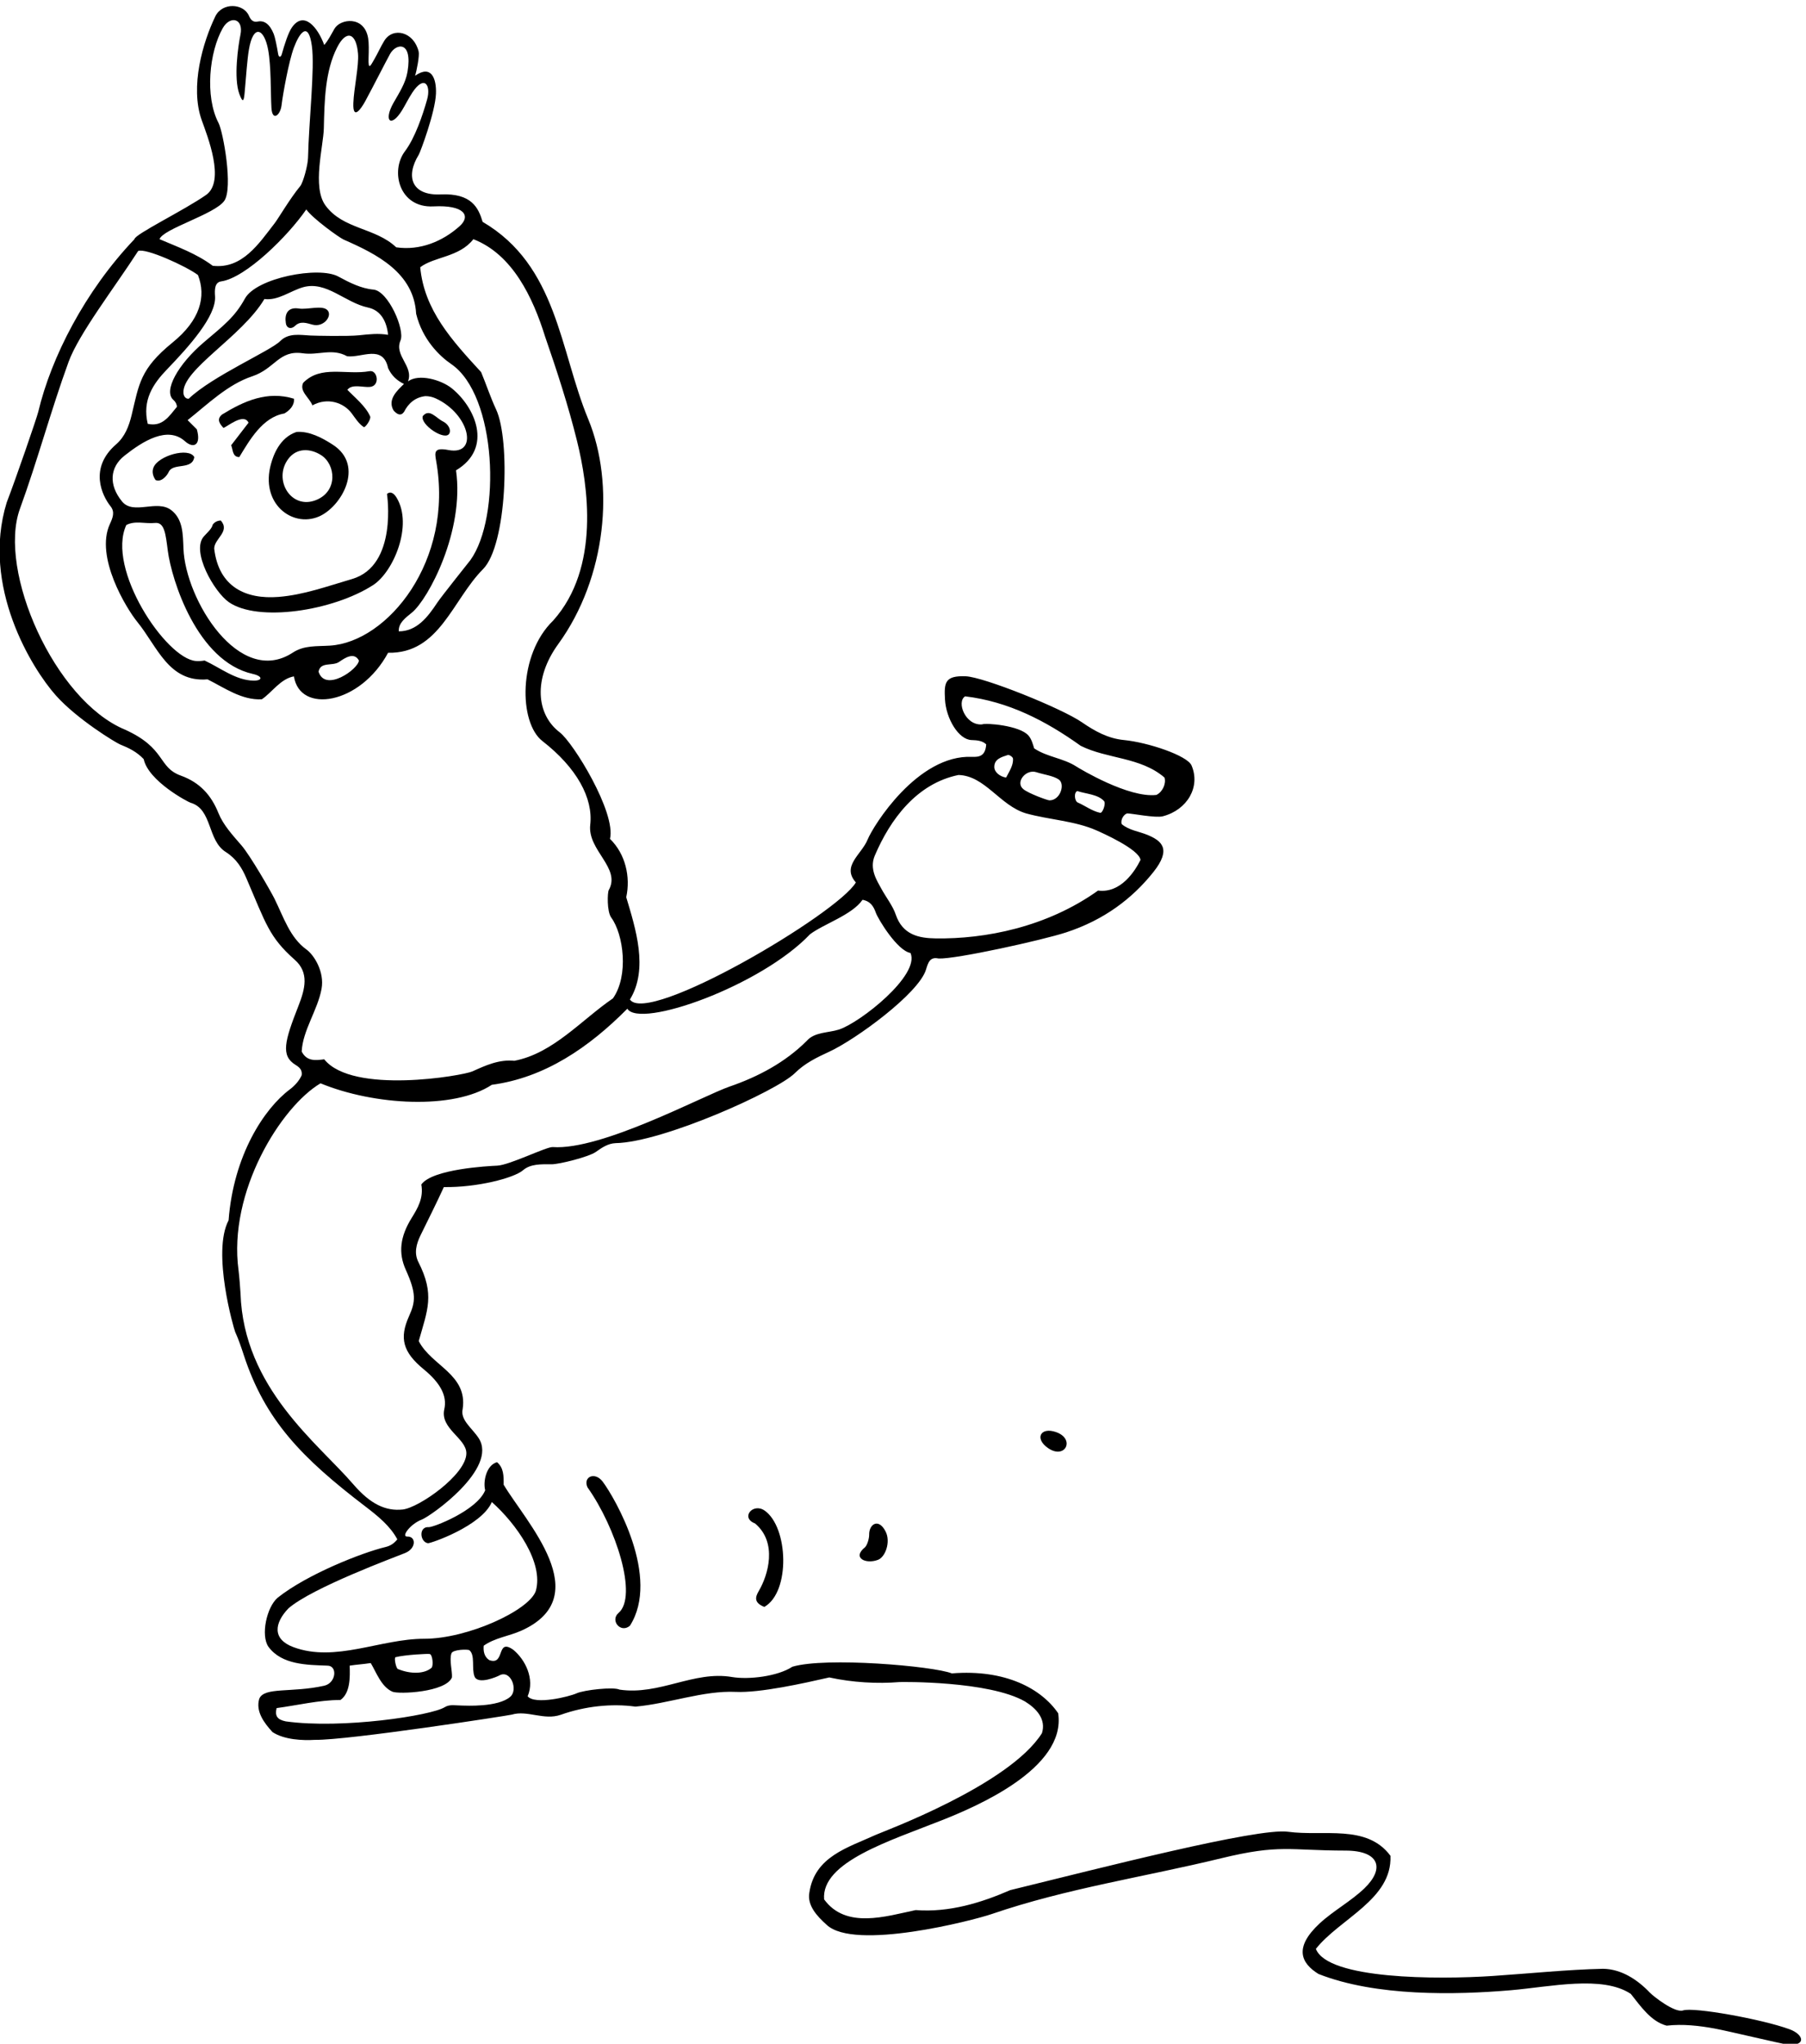 <?xml version="1.0" encoding="UTF-8" standalone="no"?>
<svg xmlns:inkscape="http://www.inkscape.org/namespaces/inkscape" xmlns:sodipodi="http://sodipodi.sourceforge.net/DTD/sodipodi-0.dtd" xmlns="http://www.w3.org/2000/svg" xmlns:svg="http://www.w3.org/2000/svg" version="1.1" id="svg1" width="692.237" height="783.251" viewBox="0 0 692.237 783.251">
  <defs id="defs1"></defs>
  <g id="g1" transform="translate(-60.846,-130.688)">
    <path id="path1" d="m 5614.8,1109.97 c -79.46,29.16 -276.87,64.48 -306.71,54.3 -24.09,-8.21 -86.24,41.23 -95.35,50.78 -36.43,38.16 -82.39,68.29 -135.16,69.15 -104.49,-2.33 -211.2,-13.57 -318.73,-20.72 -158.68,-10.56 -475.4,-9.89 -509.06,78.17 69.15,87.25 220.24,142.58 214.92,268.13 -68.28,92.04 -192.72,55.2 -295.4,69.3 -87.89,12.06 -540.77,-104.66 -800.52,-168.26 -83,-36.17 -175.56,-64.9 -272.39,-57.45 -86.19,-18.09 -201.1,-55.33 -263.87,30.86 -8.75,107.94 189.58,168.45 341.21,228.73 93.15,37.03 357.42,147.88 333.37,307.52 -47.88,70.23 -151.36,127.42 -306.44,114.92 -54.26,21.28 -363.88,47.88 -459.65,19.15 -42.24,-27.82 -126.03,-37.77 -173.94,-29.6 -110.35,18.82 -208.84,-53.25 -324.01,-36.37 -17.03,8.51 -102.16,-0.78 -124.12,-10.71 -20.88,-9.44 -119.54,-33.98 -140.82,-8.44 21.28,50.01 -7,105.78 -41.5,134.07 -50,35.11 -22.34,-46.82 -69.16,-29.8 -14.89,9.58 -17.38,26.51 -15.95,41.5 32.26,22.85 73.03,27.45 108.33,43.3 218.92,98.28 12.86,313.35 -50.88,420.61 0.26,25.71 0,48.94 -19.15,64.9 -31.75,-9.05 -40.43,-57.46 -34.05,-80.87 -23.41,-58.51 -150.17,-107.32 -162.48,-106.32 -29.8,2.43 -26,-42.8 -2.52,-46.35 6.82,-1.03 154.36,49.47 184.15,118.63 69.87,-62.11 150.26,-174.58 126.62,-256.43 -19.52,-55.96 -196.37,-137.6 -321.56,-137.51 -125.64,0.08 -255.85,-69.07 -376.83,-24.14 -61.81,22.94 -54.95,69.36 -14.5,111.64 68.1,59.59 308.05,148.01 336.47,159.65 32.72,13.4 31.54,48.36 6.04,47.39 -18.61,-0.72 8.99,36.34 41.75,48.85 26.16,9.98 221.19,147.66 163.84,235.01 -18.94,28.85 -53.36,52.15 -45.89,83.67 14.9,100.01 -90.43,124.48 -126.61,195.77 25.38,90.15 46.71,133.7 -0.93,227.5 -13,25.61 -6.32,51.91 6.3,77.7 13.76,28.14 48.09,96.86 66.98,138.49 93.85,-1.54 201.29,25.38 228.41,48.7 21.17,18.2 51.56,17.29 81.88,16.99 21.91,-0.22 107.6,21.32 127.69,35.57 17.42,12.37 35.04,24.37 56.78,25.36 136.15,2.27 465.64,150.69 516.76,201.63 29.26,29.15 64.33,45.7 99.03,61.75 77.82,35.98 258.31,168.4 278.97,236.6 5.89,19.43 11.12,37.82 36.25,32.02 48.58,-2.4 298.78,52.77 367.36,75.19 110.29,36.05 191.12,97.95 251.55,173.66 53.8,67.42 23.24,90.61 -16.64,107.23 -24.59,10.24 -53.13,13.17 -74.53,31.22 -4.25,13.83 7.45,29 15.96,30.85 12.77,0 81.4,-13.83 102.42,-8.37 71.07,18.45 109.31,85.21 82.86,146.63 -12.16,28.23 -124.79,66.35 -195.37,73.21 -45.55,4.43 -83.81,25.77 -120.36,50.96 -59.14,40.77 -283.24,130.73 -335.06,132.67 -59.71,2.24 -62.48,-17.68 -59.74,-66.6 3.13,-55.67 39.23,-115.92 76.41,-117.15 15.65,-0.52 31.15,-1.62 42.4,-12.37 -2.13,-33.52 -19.69,-36.98 -40.84,-36.05 -157.24,6.93 -285.09,-199.41 -300.82,-238.15 -17.64,-43.47 -76.04,-76.38 -33.94,-123.74 -53.14,-90.35 -600.6,-413.14 -651.17,-337.29 54.27,88.31 15.96,205.35 -10.64,294.73 12.77,58.52 -2.13,124.49 -46.82,168.11 18.09,75.54 -105.65,277.05 -144.79,306.9 -67.91,51.8 -76.91,154.41 -4.22,254.59 139.52,192.27 163.26,461.93 86.22,648.12 -82.13,198.47 -88.94,442.22 -304.29,568.34 -12.02,40.56 -31.87,83.02 -120.68,79.03 -83.74,-3.76 -102.32,51.05 -63.37,114.44 4.48,7.28 47.59,122.49 49.58,176.08 1.61,43.15 -13.12,84.43 -60.19,51.38 4.64,14.22 13.11,58.04 10.33,69.62 -13.75,57.2 -73.79,71.83 -98.96,31.36 -10.33,-16.61 -19.19,-36.94 -28.56,-52.91 -10.45,-17.83 -18.24,-35.89 -16.81,3.73 0.73,20.43 1.07,42.72 -1.25,56.49 -11.08,65.71 -80.23,56.25 -96.96,27.36 -9.9,-17.1 -18.29,-34.29 -29.59,-46.92 -18.75,51 -58.71,99.87 -93.15,50.55 -10.36,-14.84 -21.43,-49.22 -29.09,-76.89 -2.87,-10.35 -8.92,-10 -10.58,0.28 -3.7,22.81 -9.1,48.7 -12.69,57.66 -11.43,28.53 -27.38,39.92 -46.35,35.89 -13.6,-2.89 -20.33,5.5 -25.23,16.78 -15.49,35.72 -76.91,39.37 -96.88,-2.02 -35.43,-73.42 -73.74,-201.95 -39.09,-299.02 16.06,-45 68.65,-175.66 12.71,-215.21 C 989.988,6352.18 844.965,6281.83 844.965,6268 702.137,6118.11 605.078,5927.46 567.813,5770.85 c -4.215,-17.71 -64.395,-192.33 -90.993,-261.49 -74.613,-242.13 73.645,-479.7 141.575,-555.9 61.347,-68.81 172.867,-136.39 185.453,-141.45 24.195,-9.72 47.715,-20.84 67.715,-42.13 13.832,-63.84 127.917,-123.63 134.977,-125.67 63.82,-18.47 47.69,-108.93 102.3,-142.46 30.29,-19.47 46.14,-45.98 58.38,-74.37 56.66,-131.49 65.35,-169.91 139.72,-235.72 42.06,-37.21 29.92,-83.91 10.38,-133.63 -39.85,-101.35 -50.9,-142.62 -8.45,-169.02 10.91,-6.78 20.22,-13.96 18.09,-29.92 -7.41,-16.66 -20.18,-30.46 -35,-41.61 -72.84,-54.76 -161.44,-188.69 -175.67,-376.55 -48.95,-92.57 15.51,-314.03 19.05,-321.78 9.86,-21.57 17.44,-44.21 24.87,-66.92 61.48,-187.78 167.09,-296.06 350.78,-436.26 36.47,-27.83 71.45,-56.43 91.55,-94.34 -8.94,-11.49 -20.17,-18.76 -33.01,-21.83 -69.62,-16.62 -227.39,-79.21 -311.73,-146.28 -32.01,-27.22 -49.39,-109.06 -26.6,-141.51 38.3,-52.14 111.72,-52.14 169.18,-54.27 30.76,0.54 26.16,-50.1 -8.49,-57.88 -93.67,-21.04 -173.57,-2.71 -187.29,-37.88 -10.64,-36.18 13.83,-69.16 38.3,-95.76 34.05,-22.34 87.25,-24.47 122.36,-22.34 95.59,-1.42 559.28,70.28 567.23,72.71 44.63,13.61 92.64,-17.52 141.4,-0.36 69.16,24.47 145.77,32.98 214.93,23.41 95.81,8.45 195.77,46.76 288.89,42.44 70.25,-3.26 195.54,24.69 269.71,41.61 67.43,-14.65 138.45,-18.55 202.35,-13.31 5.67,0.46 257.3,3.74 361.57,-55.84 32.99,-20.22 61.72,-51.08 48.95,-91.51 -94.7,-150.03 -458.41,-283.48 -479.08,-292.97 -81.03,-37.17 -175.98,-62.41 -191.25,-166.68 -6.38,-36.18 21.29,-67.03 50.02,-92.57 79.63,-75.21 420.21,12.16 475.83,31.23 215.25,73.78 438.37,106.44 660.91,160.54 169.54,41.22 195.08,22.36 358.83,22.17 96.51,-0.11 114.02,-50.81 54.25,-108.56 -38.28,-36.99 -90.14,-65.01 -129.26,-101.35 -75.72,-70.32 -52.67,-114.99 -3.31,-145.54 165.25,-65.33 394.72,-60.57 554.9,-46.85 112.23,9.6 263.59,43.83 345.25,-10.61 28.73,-36.18 58.52,-79.8 103.21,-91.5 46.59,5.24 93.51,-0.04 138.65,-8.34 37.32,-6.86 192.52,-44.07 208.08,-45.8 55.75,-6.19 50.55,27.97 7.48,43.77 z M 3287.92,4869.89 c -48.56,-4.04 -74.63,65.17 -48.94,80.87 124.48,-14.9 231.95,-70.23 333.03,-142.58 76.61,-38.3 172.37,-31.92 241.53,-91.5 5.32,-17.03 -5.32,-41.5 -23.41,-50.01 -79.8,-9.58 -220.91,75.51 -230.77,81.89 -37.56,24.3 -83.49,26.89 -121.41,52.17 -3.99,12.74 -7.37,26.07 -15.95,36.43 -24.91,30.1 -125.41,37.57 -134.08,32.73 z m 340.32,-254.77 c -22,4.29 -45.87,21.56 -63.68,29.2 -10.64,3.2 -12.85,30.24 -2.21,33.43 26.89,-8.61 59,-9.37 76.83,-28.72 6.22,-6.74 -3.98,-35.27 -10.94,-33.91 z m -146.1,35.87 c -5.86,-0.03 -60.32,19.91 -75.33,32.17 -24.67,20.15 7.72,58.64 37.18,49.06 21.44,-6.97 48.47,-10.15 64.64,-20.96 19.22,-12.87 5.08,-60.12 -26.49,-60.27 z m -105.28,120.36 c 1.53,-19.66 -11.2,-37.51 -19.78,-54.67 -18.09,2.66 -34.31,15.87 -34.04,30.85 0,22.73 20.82,28.22 38.88,34.18 3.92,1.29 14.58,-5.64 14.94,-10.36 z M 2978.3,4491.11 c 44.68,105.33 121.29,208.54 241.52,233.02 76.61,-2.13 119.08,-88.05 194.72,-110.67 67.51,-18.62 140.68,-21.39 203.42,-49.19 15.34,-6.8 122.17,-54.01 126.42,-84.87 -15.43,-31.3 -56.39,-96.82 -122.36,-88.31 -148.34,-105.96 -326.25,-139.9 -467.91,-137.85 -48.71,0.7 -95.23,10.2 -115.17,68.69 -7.89,24.33 -28.83,50.9 -42.16,75.78 -11.25,21 -34.44,55 -18.48,93.4 z M 1390.74,6587.8 c 1.83,79.25 3.49,164.46 38.41,232.94 26.28,51.52 55.08,42.71 60.12,-17.99 2.94,-35.25 -11.97,-100.01 -13.45,-142.91 -1.77,-51.03 22.79,-15.55 34.52,6.21 25.67,47.6 56.87,109.39 71.19,135.58 16.63,30.43 65.67,40.32 50.4,-51 -5.61,-33.57 -24.37,-61.31 -40.68,-90.24 -28.81,-51.13 -7.47,-72.95 24.54,-21.64 8.74,14.01 19.18,35.36 30.16,51.93 34.44,52 54.08,21.26 42.42,-20.2 -12.55,-44.62 -34.78,-110.61 -63.85,-149.12 -42.83,-56.72 -16.87,-163.98 82.07,-158.85 89.72,4.66 108.12,-27.61 75.86,-56.66 -49.2,-44.31 -114.73,-71.32 -183.11,-61.26 -60.27,57.3 -153.56,51.3 -204.07,120.86 -38.72,53.34 -5.74,169.63 -4.53,222.35 z m 17.87,-1490.91 c -38.8,-2.46 -74.42,1.38 -107.37,-20.18 -154.11,-100.85 -309.482,152.99 -315.037,299.71 -1.59,41.98 -1.379,84.5 -34.84,110.6 -41.304,32.32 -109.129,-14.92 -142.086,25.18 -38.773,47.18 -35.875,98.1 6.852,131.92 53.062,41.99 124.242,86.74 174.476,41.65 24.535,-22.02 47.315,-11.72 34.175,34.27 l -26.6,26.59 c 57.3,45.44 115.52,102.81 185.71,126.12 66.5,22.07 77.15,76.51 145.99,66.54 45.66,-6.62 84.63,15.49 127.95,-8.58 41.5,-5.32 103.21,35.11 118.11,-34.05 9.57,-21.28 25.53,-36.18 45.75,-45.75 -18.22,-17.87 -48.95,-44.69 -29.8,-76.61 9.63,-10.69 20.22,-17.03 29.8,-4.26 12.77,25.54 32.98,42.56 61.71,45.75 10.87,0 20.66,-2.39 29.62,-6.46 97.96,-44.6 125.41,-165.73 36.84,-148.85 -41.36,7.89 -39.98,-5.87 -35.57,-30.46 52.05,-289.71 -140.43,-522.66 -305.68,-533.13 z m 83.27,-42.93 c -2.02,-25.25 -97.17,-92.5 -116.33,-32.27 5.32,29.79 39.72,15.25 58.88,28.02 17.02,11.7 43.62,29.79 57.45,4.25 z m -304.02,-57.92 c -50.92,0.94 -94.46,36.26 -140.73,57.92 -9.19,-1.61 -17.59,-2.01 -25.33,-1.37 -86.433,7.05 -258.687,265.99 -200.245,391.87 26.211,13.55 53.89,2.93 82.5,5.94 27.871,2.94 30.851,-32.56 37.113,-80.72 10.715,-82.43 84.012,-318.25 244.562,-354.28 30.22,-6.78 28.5,-19.85 2.13,-19.36 z m -201.743,829.2 c -3.703,67.34 168.353,161.24 233.373,270.39 39.37,-5.32 74.49,23.41 111.72,34.05 67.14,18.68 120.43,-44.47 187.11,-58.68 37.15,-7.93 53.69,-40.64 57.62,-78.58 -28,4.91 -55.54,1.66 -83.47,-1.28 -32.57,-3.42 -126.18,-1.41 -140.5,-0.68 -30.09,1.52 -62.88,8.13 -87.02,-16.14 -28.05,-28.21 -195.64,-100.87 -263.58,-165.98 -9.577,-0.68 -14.757,7.87 -15.253,16.9 z m 658.613,-633.06 c 46.63,38.14 151.98,234.8 126.98,409.75 109.18,65.5 53.4,183.76 -12.32,236.46 -30.89,24.77 -95.02,42.68 -126,19.97 16.65,44.05 -40.58,73.69 -21.64,117.94 13.23,30.91 -35.61,142.67 -78.03,146.44 -34.93,3.1 -68.67,19.86 -101.2,37.64 -56.16,30.68 -236.4,-3.77 -269.16,-63.47 -29.27,-53.36 -60.85,-77.02 -118.72,-126.3 -73.292,-62.4 -117.769,-140.17 -87.191,-165.92 5.688,-4.79 9.875,-12.57 9.875,-19.75 -22.254,-26.74 -41.496,-58.52 -84.054,-48.95 -16.047,68.07 14.566,114.37 55.39,156.76 63.43,65.87 142.66,154.01 138.57,210.83 -1.35,18.72 -1.29,40.12 17.76,42.84 70.17,10.01 192.15,130.16 245.2,207.31 18.3,-26.08 95.21,-81.39 107.84,-86.92 95.26,-41.7 202.2,-95.38 208.77,-213.74 18.4,-75.12 67.93,-122.23 101.26,-145.03 131.34,-89.86 144.1,-440.63 55.14,-564.69 -2.41,-3.35 -83.55,-104.55 -95.59,-122.8 -27.38,-41.48 -59.09,-82.53 -110.82,-82.53 -1.27,24.14 18.69,38.42 37.94,54.16 z m -540.85,1186.35 c 25.78,36.82 -3.09,198.43 -16.58,224.33 -39.9,76.57 -26.7,205.13 12.32,273.54 21.06,36.92 60.76,28.26 50.74,-19.76 -6.31,-30.26 -20.17,-124.23 -2.99,-170.4 10.49,-28.2 13.11,-19.08 15.23,4.74 4.61,51.86 7.33,94.01 12.16,122.92 12.57,75.23 44.05,61.78 55.49,0.08 9.02,-48.64 6.99,-124.92 9.5,-167.36 2.4,-40.58 25.65,-21.45 29.07,6.74 4.06,33.56 21.03,127.58 35.71,166.84 15.72,42.01 41.57,78.45 51.75,4.65 8.82,-63.96 -8.72,-217.46 -11.05,-322.36 -0.49,-21.8 -14.15,-71.41 -22.48,-81.53 -29.48,-35.8 -63.17,-93.3 -73.23,-106.32 -46.32,-59.91 -94.1,-133.24 -178.98,-123.25 -46.83,35.11 -101.087,54.26 -153.224,76.61 9.579,29.79 159.484,71.85 186.564,110.53 z m 223.08,-2451.35 c 2.8,60.94 46.18,119.58 57.29,181.07 8.75,48.46 -21.44,97 -43.62,113 -47.93,34.57 -65.79,93.42 -92.34,146.86 -10.11,20.34 -69.34,123.66 -95.06,153.37 -25.56,29.54 -52.37,58.61 -66.19,92.86 -20.96,51.96 -53.61,88.17 -108.384,107.97 -67.215,24.29 -41.707,78.71 -161.355,132.69 -202.262,83.93 -367.512,457.39 -302.305,636.32 50.695,139.12 89.195,283.43 140.145,423.21 29.531,81.01 133.738,215.88 200.464,319.42 21.278,9.57 138.321,-43.63 172.365,-69.16 24.38,-62.22 6.12,-130.1 -72.88,-194.26 -94.336,-76.6 -96.672,-119.95 -118.125,-208.78 -7.805,-32.33 -19.285,-62.71 -44.934,-84.96 -78.656,-68.24 -40.761,-147.24 -15.902,-178.48 13.375,-16.81 5.918,-33.74 -2.125,-51.39 -43.086,-94.54 47.504,-242.71 79.086,-281.55 58.371,-71.78 90.375,-175.1 202.55,-165.67 48.94,-24.47 98.95,-60.65 156.41,-57.45 28.72,19.14 54.26,59.58 92.56,65.96 16.69,-108.45 190.57,-81.89 271.33,68.1 147.99,-3 185.09,151.87 273.8,241.19 68.51,68.96 78.71,371.26 37.59,459.66 -16.31,35.06 -28.34,71.79 -43.26,107.79 -85.12,92.57 -163.86,178.76 -175.57,302.18 40.44,30.86 112.79,28.73 153.22,80.87 112.79,-43.63 171.48,-167.85 206.42,-279.84 34.18,-98.85 66.76,-198.51 92.16,-301.05 31.36,-126.61 68.07,-365.45 -68.75,-518.23 -101.3,-97.8 -99.23,-293.84 -30.92,-346.93 99.16,-77.06 146.61,-164.57 137.9,-241.18 -8.42,-74.05 89.35,-124.01 53.31,-188.48 -3.7,-6.61 -5.75,-61.32 7.29,-79.14 35.34,-48.32 50.93,-167.26 4.78,-232.75 -90.43,-61.71 -172.36,-158.54 -284.09,-179.82 -43.95,4.34 -82.15,-12.95 -120.66,-30.46 -27.67,-12.59 -345.37,-67.42 -427.3,34.72 -25.54,-3.19 -50,-6.39 -64.9,22.34 z m 148.52,-1246.72 c -100.8,117.43 -316.13,276.54 -324.85,550.21 -0.34,10.41 -4.04,54.15 -5.65,66.1 -30.71,226.58 122.43,471.46 236.24,538.91 154.81,-63.75 383.58,-76.7 493.7,-4.26 152.15,20.22 279.84,107.47 390.49,219.19 36.27,-58.25 384.91,65.52 526.42,214.48 39.37,29.8 121.56,55.78 151.35,99.4 23.41,-4.26 32.19,-19.69 38.44,-37.37 6.25,-17.69 61.58,-109.46 99.88,-115.85 28.2,-64.09 -145.29,-200.88 -206.06,-220.63 -30.24,-9.82 -70.31,-6.66 -92.92,-32.6 -61.91,-61.91 -139.82,-103.32 -222.32,-131.7 -75.75,-26.05 -368.99,-184.38 -509.87,-174.36 -17.69,1.25 -124.29,-51.93 -159.84,-53.56 -26.81,-1.22 -186.87,-9.59 -218.79,-54.28 6.91,-38.84 -10.11,-67.83 -27.93,-96.56 -33.39,-53.81 -38.75,-100.7 -16.89,-149.13 30.84,-68.34 28.2,-92.09 9.39,-133.81 -28.43,-63.06 -17.97,-103.49 42.3,-152.94 47.7,-39.13 68.16,-76.47 59.33,-115.3 -12.64,-55.6 63.15,-83.28 63.61,-126.32 0.67,-61.6 -136.99,-157.6 -183.57,-162.47 -47.83,-5 -92.08,14.18 -142.46,72.85 z m 121.95,-498.41 c 27.41,7.04 94.8,10.56 98.89,9.11 8.06,-2.86 10.75,-34.48 4.64,-39.8 -19.98,-17.38 -58.99,-18.88 -96.75,-3.41 -5.6,2.3 -11.64,32.85 -6.78,34.1 z m 331.15,-113.56 c -35.07,-31.56 -131.06,-25.79 -139.03,-25.81 -17.91,-0.04 -35.75,4.55 -50.28,-4.59 -38.82,-24.45 -296.05,-63.48 -458.06,-41.01 -24.92,5.05 -31.92,15.96 -26.6,38.3 56.39,7.45 123.42,23.41 184.07,23.41 28.73,20.21 27.66,67.03 26.6,98.95 20.22,3.19 38.31,3.99 60.65,7.45 16.3,-27.17 30.29,-68.22 62.31,-82.46 18.07,-8.03 153.98,-1.73 171.77,40.96 1.33,18.62 -8.15,50.54 -1.41,69.53 4.04,11.39 47.94,12.1 51.77,8.86 17.03,-14.42 5.86,-52.61 14.54,-75.19 9.58,-25.54 66.22,-0.5 70.95,2.24 32.63,18.93 55.6,-40.05 32.72,-60.64" style="fill:#000000;fill-opacity:1;fill-rule:nonzero;stroke:none" transform="matrix(0.133,0,0,-0.133,0,1056)"></path>
    <path id="path2" d="m 1308.18,6018.61 c 15.3,14.55 33.04,7.58 50.43,3.02 32.19,-8.43 58,26.22 42.26,42.14 -14.69,14.86 -57.48,0.59 -82,4.43 -33.22,5.21 -41.54,-17.18 -37.66,-41.74 1.12,-13.01 13.67,-20.51 26.97,-7.85" style="fill:#000000;fill-opacity:1;fill-rule:nonzero;stroke:none" transform="matrix(0.133,0,0,-0.133,0,1056)"></path>
    <path id="path3" d="m 1471.2,5765.96 c 10.48,-14.1 19.83,-29.42 34.7,-39.42 3.8,-2.55 21.87,22.71 18.3,30.87 -12.91,29.52 -43.9,54.05 -65.57,76.56 13.2,18.07 46.21,6.24 65.28,8.35 30.23,3.36 21.22,49.36 -1.19,45.38 -68.07,-12.08 -140.18,18.74 -191.51,-33.6 -11.7,-24.47 18.09,-42.56 26.6,-64.9 43.23,23.65 89.88,8.41 113.39,-23.24" style="fill:#000000;fill-opacity:1;fill-rule:nonzero;stroke:none" transform="matrix(0.133,0,0,-0.133,0,1056)"></path>
    <path id="path4" d="m 1173.74,5739.18 -50.01,-64.9 c 5.32,-12.77 3.2,-34.05 23.41,-34.05 29.79,48.95 67.04,114.91 129.81,125.56 14.9,8.51 29.79,23.41 27.66,42.55 -76.6,23.41 -143.64,-6.38 -207.48,-45.75 -16.22,-13.83 -6.38,-26.6 4.26,-38.3 9.57,2.13 58.52,44.69 72.35,14.89" style="fill:#000000;fill-opacity:1;fill-rule:nonzero;stroke:none" transform="matrix(0.133,0,0,-0.133,0,1056)"></path>
    <path id="path5" d="m 1752.56,5708.33 c 5.53,11.44 -3.99,27.27 -18.05,34.27 -20.98,10.44 -39.38,38.57 -58.56,15.74 -8.51,-24.48 64.91,-73.42 76.61,-50.01" style="fill:#000000;fill-opacity:1;fill-rule:nonzero;stroke:none" transform="matrix(0.133,0,0,-0.133,0,1056)"></path>
    <path id="path6" d="m 1238.64,5621.08 c -32.28,-114.1 60.31,-184.69 137.16,-152.53 65.25,27.3 133.6,146.62 41.62,206.7 -31.02,20.26 -68.37,40.18 -105.36,37.34 -49.76,-16.59 -67.14,-69 -73.42,-91.51 z m 144.31,24.66 c 42,-26.81 48.86,-103.24 -13.57,-129.01 -73.1,-30.17 -126,58.65 -80.9,118.39 24.48,32.43 63.79,30.21 94.47,10.62" style="fill:#000000;fill-opacity:1;fill-rule:nonzero;stroke:none" transform="matrix(0.133,0,0,-0.133,0,1056)"></path>
    <path id="path7" d="m 899.641,5609.62 c -4.258,-11.35 -2.172,-23.14 5.972,-35.36 14.895,-7.44 31.918,9.58 38.305,23.41 12.367,26.87 68.092,4.26 73.412,42.56 -15.23,29.01 -104.658,4.16 -117.689,-30.61" style="fill:#000000;fill-opacity:1;fill-rule:nonzero;stroke:none" transform="matrix(0.133,0,0,-0.133,0,1056)"></path>
    <path id="path8" d="m 1600.58,5522.95 c -6.22,10.32 -16.09,20.71 -27.84,10.93 0,0 31.93,-206.33 -100.78,-245.12 -70.87,-20.72 -139.66,-45.87 -211.91,-51.51 -93.37,-7.29 -172.15,27.73 -185.26,139.15 0,28.73 46.82,48.95 19.15,80.87 -9.57,0 -18.08,-4.26 -23.4,-11.71 -2.66,-12.23 -15.7,-22.87 -25.41,-33.78 -37.88,-42.55 29.5,-160.05 71.73,-189.54 83.48,-58.31 299.49,-25.77 415.67,48.96 58.83,37.85 115.79,172.6 68.05,251.75" style="fill:#000000;fill-opacity:1;fill-rule:nonzero;stroke:none" transform="matrix(0.133,0,0,-0.133,0,1056)"></path>
    <path id="path9" d="m 3501.05,2830.64 c -44.84,15.72 -62.88,-18.64 -23.07,-46.07 49.52,-34.11 79.17,26.41 23.07,46.07" style="fill:#000000;fill-opacity:1;fill-rule:nonzero;stroke:none" transform="matrix(0.133,0,0,-0.133,0,1056)"></path>
    <path id="path10" d="m 2272.86,2272.66 c 88.84,139.43 -42.69,367.47 -78.36,415.12 -22.36,29.87 -57.51,14.28 -44,-16.12 82.09,-115.67 145.81,-314.12 89.52,-362.21 -24.87,-21.24 5.89,-59.59 32.84,-36.79" style="fill:#000000;fill-opacity:1;fill-rule:nonzero;stroke:none" transform="matrix(0.133,0,0,-0.133,0,1056)"></path>
    <path id="path11" d="m 2660.16,2326.92 c 75.83,42.65 69.48,229.79 0.93,277.62 -33.48,23.35 -70.77,-20.58 -27.53,-37.15 65.75,-55.38 37.33,-149.4 10.77,-194.45 -10.51,-17.83 -14.5,-33.78 15.83,-46.02" style="fill:#000000;fill-opacity:1;fill-rule:nonzero;stroke:none" transform="matrix(0.133,0,0,-0.133,0,1056)"></path>
    <path id="path12" d="m 2962.35,2534.62 c 0.21,-8.49 -4.51,-28.39 -11.9,-35.78 -38.12,-30.5 1.89,-49.6 37.29,-36.26 21.62,8.15 36.87,51.84 22.31,81.05 -20.35,40.82 -48.48,21.86 -47.7,-9.01" style="fill:#000000;fill-opacity:1;fill-rule:nonzero;stroke:none" transform="matrix(0.133,0,0,-0.133,0,1056)"></path>
  </g>
</svg>
